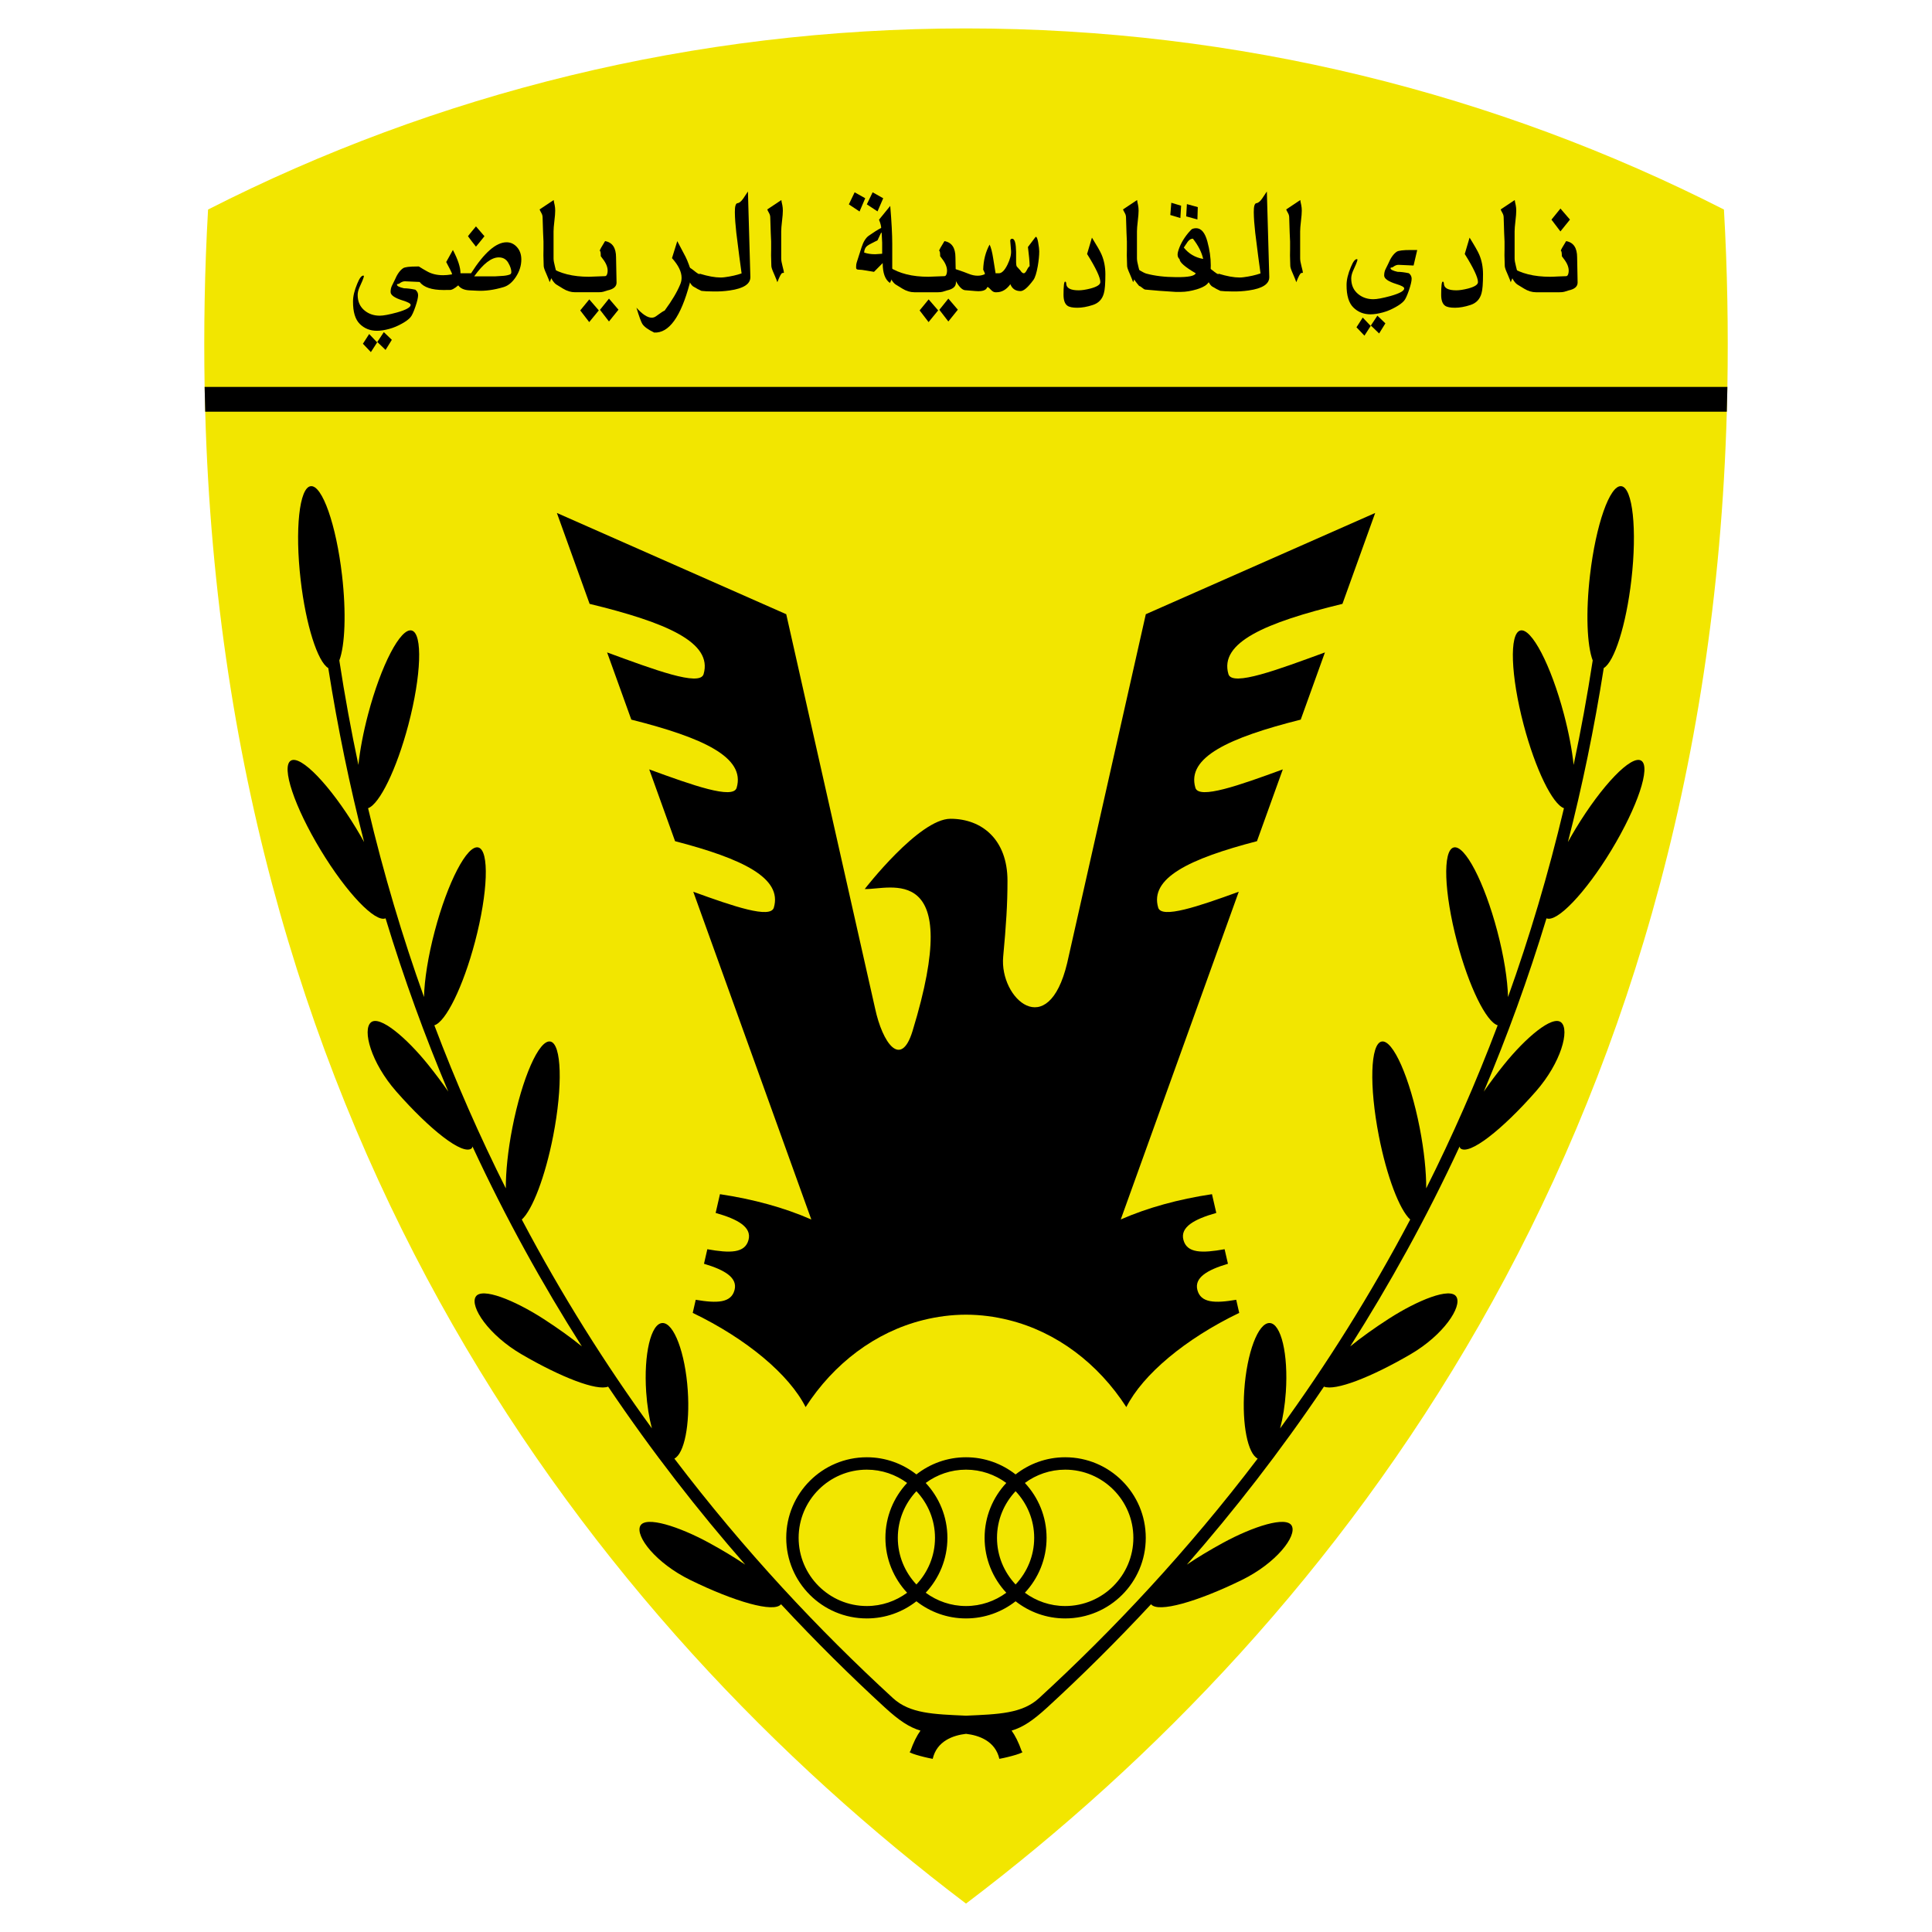 <?xml version="1.0" encoding="utf-8"?>
<!-- Generator: Adobe Illustrator 13.0.0, SVG Export Plug-In . SVG Version: 6.00 Build 14576)  -->
<!DOCTYPE svg PUBLIC "-//W3C//DTD SVG 1.0//EN" "http://www.w3.org/TR/2001/REC-SVG-20010904/DTD/svg10.dtd">
<svg version="1.0" id="Layer_1" xmlns="http://www.w3.org/2000/svg" xmlns:xlink="http://www.w3.org/1999/xlink" x="0px" y="0px"
	 width="192.756px" height="192.756px" viewBox="0 0 192.756 192.756" enable-background="new 0 0 192.756 192.756"
	 xml:space="preserve">
<g>
	<polygon fill-rule="evenodd" clip-rule="evenodd" fill="#FFFFFF" points="0,0 192.756,0 192.756,192.756 0,192.756 0,0 	"/>
	<path fill-rule="evenodd" clip-rule="evenodd" fill="#F2E600" d="M171.998,20.904c-22.705-11.552-48.4-18.069-75.62-18.069
		c-27.219,0-52.915,6.517-75.619,18.069c-0.348,6.062-0.44,11.948-0.343,17.699l0.058,2.474
		c2.019,72.744,38.483,120.511,75.905,148.845c37.422-28.334,73.886-76.102,75.905-148.845l0.058-2.474
		C172.438,32.852,172.346,26.966,171.998,20.904L171.998,20.904z"/>
	<path fill-rule="evenodd" clip-rule="evenodd" d="M20.416,38.603c0.014,0.829,0.035,1.652,0.058,2.474h151.81
		c0.022-0.822,0.044-1.645,0.058-2.474H20.416L20.416,38.603z"/>
	<path fill-rule="evenodd" clip-rule="evenodd" d="M133.936,60.247l3.266-9.069L114.318,61.28l-7.845,34.799
		c-1.901,7.952-6.771,3.546-6.385-0.629c0.295-3.179,0.429-5.209,0.429-7.576c0-4.106-2.546-6.185-5.686-6.185
		c-3.14,0-8.556,7.009-8.556,7.009c2.448,0.103,10.008-2.946,4.768,14.172c-1.16,3.789-2.997,1.182-3.734-2.254L78.443,61.28
		L55.56,51.178l3.265,9.069c7.699,1.87,12.3,3.855,11.372,7.012c-0.374,1.271-4.975-0.463-9.626-2.167l2.415,6.705
		c7.181,1.809,11.404,3.763,10.51,6.8c-0.349,1.188-4.396-0.251-8.723-1.835l2.579,7.163c6.776,1.762,10.72,3.687,9.854,6.63
		c-0.331,1.126-3.977-0.106-8.038-1.585l6.956,19.314l4.821,13.387c-2.702-1.184-5.762-2.021-9.115-2.527l-0.43,1.871
		c2.223,0.627,3.604,1.416,3.284,2.676c-0.347,1.361-1.871,1.346-4.114,0.945l-0.333,1.451c2.085,0.617,3.36,1.393,3.051,2.607
		c-0.334,1.314-1.763,1.346-3.875,0.986l-0.299,1.307c5.38,2.592,9.618,6.148,11.262,9.398c2.801-4.336,6.944-7.496,11.748-8.686
		c1.371-0.34,2.792-0.531,4.251-0.533c1.461,0.002,2.881,0.193,4.252,0.533c4.804,1.189,8.947,4.35,11.747,8.686
		c1.645-3.25,5.883-6.807,11.263-9.398l-0.3-1.307c-2.112,0.359-3.541,0.328-3.876-0.986c-0.309-1.215,0.967-1.99,3.052-2.607
		l-0.333-1.451c-2.243,0.4-3.767,0.416-4.113-0.945c-0.32-1.26,1.061-2.049,3.283-2.676l-0.43-1.871
		c-3.348,0.504-6.402,1.342-9.102,2.523l11.774-32.697c-4.061,1.479-7.707,2.711-8.038,1.585c-0.865-2.943,3.078-4.868,9.854-6.63
		l2.579-7.163c-4.327,1.584-8.373,3.024-8.723,1.835c-0.894-3.038,3.329-4.991,10.51-6.8l2.415-6.705
		c-4.652,1.703-9.252,3.438-9.627,2.167C121.636,64.103,126.236,62.117,133.936,60.247L133.936,60.247z"/>
	<path fill-rule="evenodd" clip-rule="evenodd" d="M163.743,75.89c-0.981-0.594-3.907,2.44-6.535,6.778
		c-0.275,0.454-0.532,0.903-0.778,1.346c1.426-5.551,2.627-11.339,3.577-17.363c1.058-0.624,2.231-4.274,2.754-8.783
		c0.584-5.038,0.134-9.23-1.007-9.362c-1.139-0.132-2.536,3.845-3.12,8.883c-0.434,3.742-0.296,7.012,0.271,8.504
		c-0.546,3.558-1.186,7.029-1.903,10.424c-0.157-1.476-0.482-3.219-0.969-5.061c-1.295-4.904-3.243-8.642-4.353-8.35
		c-1.109,0.293-0.959,4.506,0.336,9.41c1.174,4.446,2.883,7.923,4.019,8.317c-1.562,6.592-3.44,12.868-5.579,18.841
		c-0.045-1.717-0.405-4.051-1.071-6.573c-1.295-4.904-3.243-8.642-4.353-8.349c-1.109,0.292-0.959,4.506,0.336,9.41
		c1.186,4.493,2.919,7.997,4.055,8.331c-2.155,5.705-4.548,11.125-7.13,16.271c0.006-1.648-0.206-3.758-0.649-6.035
		c-0.971-4.977-2.67-8.836-3.796-8.615c-1.126,0.219-1.252,4.434-0.282,9.41c0.794,4.072,2.075,7.393,3.132,8.348
		c-3.981,7.545-8.361,14.48-12.979,20.836c0.275-1.047,0.479-2.289,0.569-3.629c0.254-3.758-0.47-6.838-1.615-6.881
		c-1.146-0.043-2.28,2.969-2.534,6.727c-0.231,3.441,0.357,6.309,1.339,6.799c-6.993,9.203-14.447,17.141-21.816,23.902
		c-1.685,1.545-4.058,1.604-7.283,1.748c-3.225-0.145-5.598-0.203-7.283-1.748c-7.37-6.762-14.823-14.699-21.816-23.902
		c0.981-0.49,1.571-3.357,1.338-6.799c-0.253-3.758-1.387-6.77-2.533-6.727c-1.146,0.043-1.869,3.123-1.616,6.881
		c0.09,1.34,0.294,2.582,0.569,3.629c-4.617-6.355-8.997-13.291-12.978-20.836c1.056-0.955,2.337-4.275,3.131-8.348
		c0.97-4.977,0.844-9.191-0.282-9.41c-1.126-0.221-2.825,3.639-3.795,8.615c-0.444,2.277-0.656,4.387-0.65,6.035
		c-2.582-5.146-4.975-10.566-7.13-16.271c1.136-0.334,2.87-3.838,4.056-8.331c1.294-4.904,1.445-9.117,0.335-9.41
		c-1.109-0.293-3.058,3.445-4.353,8.349c-0.666,2.522-1.026,4.856-1.071,6.573c-2.139-5.973-4.017-12.249-5.579-18.841
		c1.136-0.395,2.845-3.872,4.019-8.317c1.294-4.904,1.445-9.117,0.336-9.41c-1.109-0.292-3.058,3.445-4.353,8.35
		c-0.486,1.841-0.811,3.585-0.968,5.061c-0.719-3.395-1.358-6.866-1.903-10.424c0.565-1.492,0.704-4.763,0.27-8.504
		c-0.584-5.038-1.981-9.016-3.121-8.883c-1.14,0.132-1.59,4.324-1.006,9.362c0.522,4.509,1.696,8.159,2.754,8.783
		c0.95,6.024,2.151,11.812,3.577,17.363c-0.246-0.443-0.502-0.892-0.778-1.346c-2.628-4.338-5.554-7.373-6.535-6.778
		c-0.981,0.595,0.354,4.593,2.982,8.931c2.576,4.253,5.435,7.245,6.471,6.8c1.843,6.057,3.944,11.816,6.256,17.285
		c-0.596-0.859-1.27-1.764-2.013-2.688c-2.146-2.668-4.826-4.955-5.702-4.215c-0.876,0.742,0,4.02,2.531,6.898
		c3.349,3.811,6.642,6.41,7.518,5.67c0.047-0.041,0.054-0.121,0.084-0.18c3.329,7.174,7.013,13.805,10.911,19.941
		c-1.083-0.879-2.396-1.822-3.851-2.76c-2.879-1.854-6.145-3.176-6.742-2.195c-0.597,0.979,1.271,3.814,4.581,5.744
		c3.934,2.295,7.508,3.674,8.631,3.223c4.393,6.518,9.01,12.43,13.679,17.76c-1.049-0.705-2.265-1.443-3.588-2.164
		c-3.006-1.641-6.359-2.725-6.883-1.705c-0.524,1.021,1.542,3.713,4.984,5.4c4.433,2.172,8.369,3.303,9.059,2.42
		c3.47,3.732,6.94,7.164,10.339,10.283c1.459,1.338,2.444,1.986,3.574,2.326c-0.359,0.5-0.697,1.16-1.022,2.086
		c-0.422,0.078,1.241,0.551,2.242,0.73c0.408-1.773,2.023-2.346,3.325-2.496c1.302,0.15,2.917,0.723,3.325,2.496
		c1.001-0.18,2.665-0.652,2.242-0.73c-0.325-0.926-0.663-1.586-1.021-2.086c1.129-0.34,2.114-0.988,3.573-2.326
		c3.398-3.119,6.869-6.551,10.339-10.283c0.69,0.883,4.626-0.248,9.059-2.42c3.442-1.688,5.509-4.379,4.984-5.4
		c-0.523-1.02-3.877,0.064-6.883,1.705c-1.323,0.721-2.54,1.459-3.588,2.164c4.667-5.33,9.285-11.242,13.679-17.76
		c1.122,0.451,4.697-0.928,8.631-3.223c3.311-1.93,5.178-4.766,4.581-5.744c-0.597-0.98-3.862,0.342-6.742,2.195
		c-1.455,0.938-2.768,1.881-3.851,2.76c3.897-6.137,7.583-12.768,10.911-19.941c0.03,0.059,0.037,0.139,0.085,0.18
		c0.875,0.74,4.169-1.859,7.518-5.67c2.531-2.879,3.407-6.156,2.531-6.898c-0.876-0.74-3.557,1.547-5.703,4.215
		c-0.743,0.924-1.416,1.828-2.013,2.688c2.312-5.469,4.414-11.229,6.256-17.285c1.036,0.445,3.895-2.546,6.472-6.8
		C163.39,80.483,164.725,76.485,163.743,75.89L163.743,75.89z"/>
	<path fill-rule="evenodd" clip-rule="evenodd" d="M106.273,145.391c-1.868,0-3.583,0.643-4.947,1.713
		c-1.365-1.07-3.08-1.713-4.948-1.713s-3.583,0.643-4.948,1.713c-1.365-1.07-3.079-1.713-4.947-1.713c-4.44,0-8.04,3.6-8.04,8.041
		s3.6,8.039,8.04,8.039c1.868,0,3.583-0.643,4.947-1.711c1.365,1.068,3.08,1.711,4.948,1.711s3.583-0.643,4.948-1.711
		c1.364,1.068,3.079,1.711,4.947,1.711c4.44,0,8.04-3.598,8.04-8.039S110.714,145.391,106.273,145.391L106.273,145.391z
		 M86.483,160.234c-3.751,0-6.803-3.051-6.803-6.803s3.052-6.803,6.803-6.803c1.504,0,2.892,0.496,4.02,1.326
		c-1.339,1.438-2.165,3.357-2.165,5.477c0,2.117,0.826,4.039,2.165,5.477C89.375,159.738,87.987,160.234,86.483,160.234
		L86.483,160.234z M91.43,148.777c1.147,1.217,1.855,2.854,1.855,4.654s-0.708,3.436-1.855,4.654
		c-1.146-1.219-1.855-2.854-1.855-4.654S90.284,149.994,91.43,148.777L91.43,148.777z M96.378,160.234
		c-1.504,0-2.892-0.496-4.02-1.326c1.339-1.438,2.165-3.359,2.165-5.477c0-2.119-0.826-4.039-2.165-5.477
		c1.128-0.83,2.515-1.326,4.02-1.326c1.505,0,2.893,0.496,4.021,1.326c-1.34,1.438-2.165,3.357-2.165,5.477
		c0,2.117,0.825,4.039,2.165,5.477C99.271,159.738,97.883,160.234,96.378,160.234L96.378,160.234z M101.326,148.777
		c1.146,1.217,1.855,2.854,1.855,4.654s-0.709,3.436-1.855,4.654c-1.147-1.219-1.855-2.854-1.855-4.654
		S100.179,149.994,101.326,148.777L101.326,148.777z M106.273,160.234c-1.505,0-2.893-0.496-4.02-1.326
		c1.339-1.438,2.164-3.359,2.164-5.477c0-2.119-0.825-4.039-2.164-5.477c1.128-0.83,2.515-1.326,4.02-1.326
		c3.751,0,6.803,3.051,6.803,6.803S110.024,160.234,106.273,160.234L106.273,160.234z"/>
	<polygon fill-rule="evenodd" clip-rule="evenodd" points="37.62,34.153 36.832,33.325 36.208,34.295 37.003,35.13 37.651,34.125 
		38.468,34.912 39.093,33.904 38.295,33.136 37.62,34.153 	"/>
	<path fill-rule="evenodd" clip-rule="evenodd" d="M47.916,24.089c0.186-0.229,0.325-0.401,0.418-0.521
		c-0.212-0.238-0.496-0.564-0.847-0.981c-0.531,0.635-0.797,0.962-0.797,0.981c0.212,0.297,0.478,0.645,0.797,1.041
		C47.587,24.491,47.73,24.318,47.916,24.089L47.916,24.089z"/>
	<path fill-rule="evenodd" clip-rule="evenodd" d="M51.58,24.657c-0.288-0.323-0.634-0.485-1.038-0.485
		c-1.046,0-2.228,1.031-3.545,3.093h-1.053c0-0.587-0.253-1.362-0.759-2.326l-0.667,1.201c0.332,0.629,0.518,0.996,0.558,1.102
		c0.013,0.04,0.02,0.077,0.02,0.109s-0.013,0.042-0.04,0.029c-0.299,0.052-0.582,0.077-0.847,0.077
		c-0.618,0-1.152-0.129-1.604-0.388c-0.152-0.084-0.282-0.159-0.399-0.227c-0.184-0.107-0.315-0.189-0.414-0.255h-0.19
		c-0.004,0-0.007,0-0.01,0c-0.738,0-1.194,0.057-1.367,0.169c-0.322,0.212-0.606,0.615-0.854,1.207
		c-0.094,0.186-0.185,0.369-0.271,0.549s-0.13,0.386-0.13,0.619c0,0.312,0.404,0.595,1.212,0.848
		c0.525,0.16,0.789,0.306,0.789,0.439c0,0.247-0.458,0.499-1.372,0.758c-0.781,0.213-1.351,0.319-1.708,0.319
		c-0.577,0-1.07-0.163-1.481-0.487c-0.483-0.378-0.725-0.905-0.725-1.582c0-0.219,0.055-0.46,0.166-0.726
		c0.104-0.226,0.204-0.451,0.301-0.677c0.104-0.258,0.156-0.415,0.156-0.467c0-0.04-0.02-0.06-0.06-0.06
		c-0.186,0-0.385,0.263-0.598,0.789c-0.286,0.678-0.429,1.273-0.429,1.785c-0.007,1.051,0.22,1.803,0.681,2.254
		c0.46,0.452,1.029,0.678,1.706,0.678c0.358,0,0.769-0.062,1.233-0.189c0.418-0.113,0.839-0.289,1.263-0.528
		c0.398-0.22,0.683-0.433,0.855-0.639c0.139-0.16,0.299-0.505,0.482-1.037c0.182-0.533,0.273-0.918,0.273-1.158
		c0-0.219-0.092-0.402-0.277-0.548c-0.436-0.093-0.812-0.14-1.128-0.14c-0.469-0.106-0.704-0.226-0.704-0.359
		c0-0.04,0.023-0.062,0.07-0.07c0.08,0,0.143-0.02,0.189-0.06c0.192-0.146,0.375-0.216,0.548-0.209l1.454,0.066
		c0.408,0.531,1.201,0.803,2.394,0.803c0.186,0,0.375-0.002,0.568-0.008c0.206,0.034,0.505-0.12,0.897-0.46v0.01
		c0.212,0.292,0.567,0.455,1.066,0.489l0.807,0.039c0.797,0.046,1.677-0.073,2.641-0.359c0.471-0.139,0.885-0.483,1.241-1.033
		c0.355-0.549,0.533-1.123,0.533-1.723C52.012,25.39,51.868,24.979,51.58,24.657L51.58,24.657z M50.856,27.393
		c-0.219,0.081-0.501,0.127-0.847,0.141l-0.648,0.04c-0.22,0-0.419,0-0.598,0h-1.455c0.904-1.262,1.721-1.894,2.452-1.894
		c0.425,0,0.74,0.178,0.946,0.532c0.206,0.354,0.31,0.665,0.31,0.932C51.016,27.27,50.962,27.354,50.856,27.393L50.856,27.393z"/>
	<path fill-rule="evenodd" clip-rule="evenodd" d="M55.242,19.959c0.013,0.126,0.046,0.299,0.1,0.518
		c0.033,0.166,0.05,0.348,0.05,0.547c0,0.233-0.027,0.577-0.082,1.031c-0.055,0.455-0.082,0.798-0.082,1.031v2.688
		c0,0.199,0.045,0.466,0.136,0.801c0.09,0.336,0.136,0.55,0.136,0.643l-0.159,0.02c-0.106,0.021-0.272,0.326-0.498,0.917
		c-0.027-0.1-0.14-0.381-0.339-0.846c-0.173-0.378-0.259-0.637-0.259-0.777c0-0.12-0.005-0.295-0.015-0.528
		c-0.01-0.232-0.015-0.409-0.015-0.528c0-0.172,0.003-0.365,0.008-0.578v-0.806c0-0.1-0.007-0.246-0.02-0.438
		c-0.013-0.192-0.02-0.338-0.02-0.438c0-0.166-0.008-0.416-0.024-0.751c-0.016-0.335-0.024-0.586-0.024-0.752
		s-0.039-0.315-0.116-0.448c-0.097-0.173-0.158-0.295-0.184-0.369L55.242,19.959L55.242,19.959z"/>
	<path fill-rule="evenodd" clip-rule="evenodd" d="M58.755,27.612c0.179,0,0.448-0.009,0.807-0.03c0.359-0.02,0.628-0.03,0.807-0.03
		c0.12,0,0.199-0.114,0.239-0.344c0.066-0.384-0.057-0.798-0.369-1.243l-0.299-0.404c0-0.356-0.033-0.536-0.1-0.536v-0.02
		c0-0.067,0.176-0.384,0.528-0.95c0.731,0.127,1.096,0.67,1.096,1.627c0,0.282,0.008,0.7,0.025,1.256
		c0.016,0.556,0.025,0.974,0.025,1.256c0,0.395-0.303,0.656-0.907,0.783c-0.06,0.013-0.199,0.057-0.418,0.13
		c-0.113,0.034-0.276,0.05-0.488,0.05H57.37c-0.406,0-0.804-0.12-1.196-0.361l-0.588-0.361c-0.285-0.147-0.555-0.527-0.807-1.142
		c-0.113-0.274-0.17-0.471-0.17-0.591c0-0.087,0.03-0.13,0.09-0.13c0.04,0,0.097,0.024,0.169,0.071
		C55.865,27.29,57.16,27.612,58.755,27.612L58.755,27.612z M59.86,30.91l0.899-1.117l0.945,1.105l-0.946,1.176L59.86,30.91
		L59.86,30.91z M57.89,30.97l0.902-1.1l0.95,1.098l-0.957,1.167L57.89,30.97L57.89,30.97z"/>
	<path fill-rule="evenodd" clip-rule="evenodd" d="M65.271,33.179c-0.605-0.288-1-0.576-1.186-0.864
		c-0.12-0.187-0.316-0.726-0.588-1.616c0.598,0.664,1.105,0.997,1.525,0.997c0.16,0,0.306-0.05,0.438-0.15
		c0.471-0.348,0.754-0.532,0.847-0.552c0.744-1.01,1.269-1.897,1.575-2.66c0.08-0.201,0.12-0.408,0.12-0.622
		c0-0.596-0.319-1.248-0.957-1.958l0.528-1.697c0.279,0.529,0.558,1.058,0.837,1.587c0.213,0.436,0.422,1.001,0.628,1.698
		c-0.047,0.215-0.123,0.533-0.229,0.955C67.919,31.625,66.739,33.252,65.271,33.179L65.271,33.179z"/>
	<path fill-rule="evenodd" clip-rule="evenodd" d="M69.984,29.021c-0.22-0.093-0.499-0.244-0.838-0.45
		c-0.239-0.193-0.435-0.539-0.588-1.04c-0.1-0.299-0.149-0.532-0.149-0.699c0-0.106,0.023-0.187,0.07-0.24
		c0.013-0.013,0.027-0.02,0.04-0.02c0.106,0,0.332,0.133,0.677,0.398c0.306,0.252,0.499,0.378,0.578,0.378
		c0.027,0,0.04-0.013,0.04-0.04c0.824,0.252,1.518,0.379,2.082,0.379c0.146,0,0.286-0.01,0.419-0.03
		c0.618-0.08,1.176-0.206,1.674-0.379c-0.129-0.902-0.306-2.259-0.529-4.071c-0.088-0.77-0.136-1.446-0.143-2.03
		c-0.007-0.583,0.081-0.886,0.263-0.906c0.182-0.02,0.374-0.176,0.577-0.468c0.154-0.232,0.31-0.465,0.464-0.697l0.243,8.519
		c0.02,0.704-0.666,1.155-2.055,1.354c-0.552,0.08-1.098,0.113-1.636,0.1C70.626,29.075,70.23,29.055,69.984,29.021L69.984,29.021z"
		/>
	<path fill-rule="evenodd" clip-rule="evenodd" d="M77.956,19.959c0.013,0.126,0.046,0.299,0.1,0.518
		c0.032,0.166,0.049,0.348,0.049,0.547c0,0.233-0.027,0.577-0.082,1.031c-0.054,0.455-0.082,0.798-0.082,1.031v2.688
		c0,0.199,0.045,0.466,0.136,0.801c0.091,0.336,0.137,0.55,0.137,0.643l-0.16,0.02c-0.106,0.021-0.272,0.326-0.498,0.917
		c-0.027-0.1-0.14-0.381-0.339-0.846c-0.173-0.378-0.259-0.637-0.259-0.777c0-0.12-0.005-0.295-0.015-0.528
		c-0.01-0.232-0.015-0.409-0.015-0.528c0-0.172,0.002-0.365,0.008-0.578v-0.806c0-0.1-0.007-0.246-0.02-0.438
		c-0.013-0.192-0.019-0.338-0.019-0.438c0-0.166-0.009-0.416-0.024-0.751c-0.016-0.335-0.024-0.586-0.024-0.752
		s-0.039-0.315-0.116-0.448c-0.097-0.173-0.158-0.295-0.184-0.369L77.956,19.959L77.956,19.959z"/>
	<path fill-rule="evenodd" clip-rule="evenodd" d="M88.014,25.307v-1.086c0-0.053-0.017-0.385-0.05-0.997h-0.059l-0.356,0.757
		l-0.306,0.149c-0.396,0.193-0.65,0.339-0.762,0.438c-0.158,0.14-0.247,0.349-0.267,0.628c0.317,0.113,0.682,0.169,1.098,0.169
		c0.079,0,0.181-0.006,0.307-0.02l0.396-0.03V25.307L88.014,25.307z M87.699,21.919l1.12-1.375c0.133,1.585,0.2,2.848,0.2,3.789
		c0,0.259,0,0.72,0,1.383v1.392c0,0.199,0.035,0.298,0.105,0.298c0.02,0.013-0.029,0.153-0.149,0.418l-0.18,0.408
		c-0.485-0.323-0.728-0.985-0.728-1.987l-0.867,0.877c-0.08-0.013-0.336-0.056-0.768-0.129c-0.326-0.059-0.585-0.09-0.778-0.09
		c-0.159,0-0.239-0.063-0.239-0.189v-0.1c0-0.173,0.02-0.315,0.06-0.428l0.488-1.525c0.179-0.551,0.418-0.933,0.718-1.146
		c0.458-0.326,0.87-0.584,1.235-0.777C87.912,22.537,87.839,22.264,87.699,21.919L87.699,21.919z M87.062,19.186l1.056,0.595
		l-0.568,1.311l-1.066-0.705L87.062,19.186L87.062,19.186z M85.268,19.186l1.056,0.592l-0.567,1.324l-1.067-0.712L85.268,19.186
		L85.268,19.186z"/>
	<path fill-rule="evenodd" clip-rule="evenodd" d="M92.614,27.612c0.179,0,0.449-0.009,0.808-0.03c0.358-0.02,0.627-0.03,0.807-0.03
		c0.12,0,0.199-0.114,0.239-0.344c0.066-0.384-0.057-0.798-0.369-1.243L93.8,25.562c0-0.356-0.033-0.536-0.1-0.536v-0.02
		c0-0.067,0.176-0.384,0.528-0.95c0.731,0.127,1.097,0.67,1.097,1.627c0,0.282,0.007,0.7,0.024,1.256
		c0.017,0.556,0.025,0.974,0.025,1.256c0,0.395-0.303,0.656-0.907,0.783c-0.06,0.013-0.199,0.057-0.419,0.13
		c-0.113,0.034-0.275,0.05-0.488,0.05h-2.332c-0.406,0-0.804-0.12-1.196-0.361l-0.588-0.361c-0.285-0.147-0.554-0.527-0.807-1.142
		c-0.113-0.274-0.17-0.471-0.17-0.591c0-0.087,0.03-0.13,0.09-0.13c0.04,0,0.097,0.024,0.169,0.071
		C89.724,27.29,91.019,27.612,92.614,27.612L92.614,27.612z M93.719,30.91l0.899-1.117l0.946,1.105l-0.946,1.176L93.719,30.91
		L93.719,30.91z M91.75,30.97l0.901-1.1l0.95,1.098l-0.957,1.167L91.75,30.97L91.75,30.97z"/>
	<path fill-rule="evenodd" clip-rule="evenodd" d="M99.541,27.265c0,0,0.037,0,0.111,0c0.296,0,0.585-0.289,0.868-0.867
		c0.262-0.539,0.379-0.998,0.353-1.376l-0.079-0.958c-0.014-0.133,0.032-0.212,0.136-0.239c0.226-0.046,0.365,0.211,0.417,0.773
		c0.02,0.264,0.029,0.443,0.029,0.535c0,0.073,0,0.337,0,0.793c-0.007,0.37,0.017,0.592,0.07,0.665
		c0.113,0.132,0.229,0.261,0.351,0.386c0.119,0.192,0.236,0.288,0.35,0.288c0.087,0,0.184-0.099,0.29-0.298
		c0.113-0.231,0.21-0.367,0.29-0.407c-0.006-0.457-0.062-1.095-0.169-1.916l0.737-0.973c0.02-0.027,0.04-0.04,0.061-0.04
		c0.079,0,0.152,0.18,0.219,0.537c0.072,0.412,0.109,0.713,0.109,0.905c0,0.424-0.05,0.922-0.148,1.492
		c-0.12,0.677-0.264,1.131-0.43,1.363c-0.545,0.743-0.974,1.114-1.285,1.114c-0.499,0-0.838-0.228-1.017-0.686
		c-0.385,0.535-0.844,0.802-1.375,0.802c-0.04,0-0.08,0-0.12,0c-0.153,0-0.309-0.089-0.468-0.267
		c-0.206-0.224-0.322-0.299-0.349-0.226c-0.113,0.304-0.495,0.43-1.146,0.376c-0.604-0.046-0.966-0.077-1.086-0.09
		c-0.319-0.046-0.665-0.439-1.036-1.18c-0.146-0.36-0.286-0.72-0.419-1.08c0.625,0.179,1.229,0.385,1.813,0.618
		c0.325,0.133,0.631,0.199,0.917,0.199c0.245,0,0.475-0.046,0.688-0.139c0.053,0,0.05-0.07-0.01-0.209l-0.12-0.258
		c0.027-0.936,0.239-1.769,0.639-2.499c0.139,0.28,0.259,0.74,0.358,1.38c0.133,0.867,0.213,1.361,0.239,1.48
		C99.471,27.265,99.541,27.265,99.541,27.265L99.541,27.265z"/>
	<path fill-rule="evenodd" clip-rule="evenodd" d="M108.943,23.708c0.504,0.809,0.823,1.37,0.957,1.682
		c0.255,0.591,0.383,1.248,0.383,1.971c0,0.929-0.05,1.562-0.15,1.901c-0.16,0.59-0.525,0.978-1.096,1.164
		c-0.571,0.186-1.087,0.278-1.547,0.278c-0.481,0-0.814-0.069-1.001-0.208c-0.254-0.185-0.381-0.548-0.381-1.09
		c0-0.872,0.053-1.309,0.156-1.309c0.069,0,0.107,0.064,0.114,0.194c0.007,0.449,0.421,0.674,1.241,0.674
		c0.319,0,0.713-0.06,1.181-0.18c0.653-0.174,0.98-0.387,0.98-0.641c0-0.46-0.44-1.395-1.321-2.804L108.943,23.708L108.943,23.708z"
		/>
	<path fill-rule="evenodd" clip-rule="evenodd" d="M112.043,20.895c0.025,0.073,0.088,0.196,0.184,0.369
		c0.078,0.133,0.116,0.282,0.116,0.448s0.008,0.417,0.024,0.752c0.016,0.335,0.024,0.586,0.024,0.751c0,0.1,0.006,0.246,0.019,0.438
		c0.013,0.193,0.02,0.339,0.02,0.438v0.806c-0.005,0.212-0.008,0.405-0.008,0.578c0,0.119,0.005,0.296,0.015,0.528
		c0.01,0.232,0.015,0.408,0.015,0.528c0,0.14,0.087,0.398,0.26,0.777c0.199,0.465,0.312,0.747,0.339,0.846
		c0.226-0.591,0.392-0.896,0.498-0.917l0.159-0.02c0-0.093-0.046-0.307-0.137-0.643c-0.09-0.335-0.136-0.602-0.136-0.801v-2.688
		c0-0.232,0.027-0.576,0.082-1.031c0.054-0.455,0.081-0.798,0.081-1.031c0-0.199-0.017-0.381-0.05-0.547
		c-0.053-0.219-0.086-0.392-0.099-0.518L112.043,20.895L112.043,20.895z"/>
	<path fill-rule="evenodd" clip-rule="evenodd" d="M120.041,25.835c-0.797-0.14-1.441-0.518-1.933-1.136
		c0.126-0.193,0.256-0.386,0.389-0.579c0.159-0.206,0.332-0.309,0.519-0.309C119.553,24.497,119.896,25.171,120.041,25.835
		L120.041,25.835z M118.346,21.587l1.12,0.308l0.038-1.232l-1.087-0.299L118.346,21.587L118.346,21.587z M119.295,27.262
		c-0.087,0.273-0.738,0.402-1.953,0.389c-1.144-0.006-2.14-0.126-2.99-0.359c-0.126-0.033-0.393-0.169-0.798-0.409
		c-0.385-0.226-0.631-0.342-0.737-0.349c-0.026,0.419,0.044,0.796,0.209,1.129c0.106,0.213,0.316,0.502,0.629,0.869
		c0.079,0.013,0.183,0.075,0.309,0.185s0.229,0.168,0.309,0.175c0.864,0.087,1.863,0.164,3,0.23c0.199,0,0.389,0,0.568,0
		c0.465,0,0.989-0.086,1.574-0.259c0.797-0.245,1.223-0.573,1.275-0.984c0.072-0.597,0.109-1.067,0.109-1.412
		c0-0.755-0.113-1.547-0.339-2.376c-0.239-0.882-0.614-1.323-1.126-1.323c-0.119,0-0.238,0.02-0.358,0.06
		c-0.066,0.021-0.21,0.16-0.429,0.419c-0.512,0.625-0.851,1.25-1.017,1.874c-0.026,0.1-0.04,0.193-0.04,0.28
		c0,0.192,0.066,0.345,0.199,0.458C117.689,26.169,118.224,26.638,119.295,27.262L119.295,27.262z M116.762,21.451l1.005,0.303
		l0.073-1.23l-0.978-0.294L116.762,21.451L116.762,21.451z"/>
	<path fill-rule="evenodd" clip-rule="evenodd" d="M121.757,29.021c-0.22-0.093-0.498-0.244-0.838-0.45
		c-0.239-0.193-0.435-0.539-0.588-1.04c-0.1-0.299-0.15-0.532-0.15-0.699c0-0.106,0.023-0.187,0.07-0.24
		c0.013-0.013,0.026-0.02,0.04-0.02c0.106,0,0.332,0.133,0.678,0.398c0.306,0.252,0.498,0.378,0.578,0.378
		c0.026,0,0.039-0.013,0.039-0.04c0.824,0.252,1.519,0.379,2.083,0.379c0.146,0,0.286-0.01,0.418-0.03
		c0.618-0.08,1.177-0.206,1.675-0.379c-0.129-0.902-0.306-2.259-0.529-4.071c-0.088-0.77-0.136-1.446-0.143-2.03
		c-0.007-0.583,0.081-0.886,0.263-0.906c0.182-0.02,0.374-0.176,0.576-0.468c0.154-0.232,0.31-0.465,0.465-0.697l0.242,8.519
		c0.02,0.704-0.665,1.155-2.055,1.354c-0.552,0.08-1.098,0.113-1.637,0.1C122.398,29.075,122.003,29.055,121.757,29.021
		L121.757,29.021z"/>
	<path fill-rule="evenodd" clip-rule="evenodd" d="M129.729,19.959c0.014,0.126,0.047,0.299,0.1,0.518
		c0.033,0.166,0.05,0.348,0.05,0.547c0,0.233-0.027,0.577-0.082,1.031c-0.054,0.455-0.081,0.798-0.081,1.031v2.688
		c0,0.199,0.045,0.466,0.136,0.801c0.091,0.336,0.137,0.55,0.137,0.643l-0.159,0.02c-0.107,0.021-0.273,0.326-0.499,0.917
		c-0.026-0.1-0.14-0.381-0.339-0.846c-0.173-0.378-0.259-0.637-0.259-0.777c0-0.12-0.006-0.295-0.016-0.528
		c-0.009-0.232-0.014-0.409-0.014-0.528c0-0.172,0.002-0.365,0.008-0.578v-0.806c0-0.1-0.007-0.246-0.02-0.438
		c-0.014-0.192-0.02-0.338-0.02-0.438c0-0.166-0.008-0.416-0.024-0.751c-0.017-0.335-0.023-0.586-0.023-0.752
		s-0.039-0.315-0.116-0.448c-0.097-0.173-0.158-0.295-0.184-0.369L129.729,19.959L129.729,19.959z"/>
	<path fill-rule="evenodd" clip-rule="evenodd" d="M137.423,31.494l0.797,0.768l-0.625,1.008l-0.817-0.788l-0.647,1.006
		l-0.795-0.835l0.624-0.97l0.788,0.828L137.423,31.494L137.423,31.494z M141.033,26.491l-1.494-0.068
		c-0.174-0.006-0.356,0.063-0.549,0.209c-0.047,0.04-0.109,0.06-0.189,0.06c-0.047,0.007-0.069,0.03-0.069,0.07
		c0,0.133,0.234,0.252,0.702,0.359c0.316,0,0.693,0.047,1.129,0.14c0.186,0.146,0.277,0.329,0.277,0.548
		c0,0.24-0.091,0.625-0.273,1.158s-0.343,0.877-0.481,1.037c-0.173,0.207-0.458,0.419-0.855,0.639
		c-0.425,0.239-0.846,0.416-1.264,0.528c-0.464,0.126-0.875,0.189-1.232,0.189c-0.677,0-1.246-0.226-1.706-0.678
		c-0.461-0.452-0.688-1.204-0.682-2.255c0-0.512,0.143-1.107,0.43-1.785c0.212-0.525,0.411-0.788,0.598-0.788
		c0.04,0,0.06,0.02,0.06,0.06c0,0.053-0.052,0.209-0.156,0.467c-0.097,0.226-0.197,0.451-0.301,0.676
		c-0.11,0.266-0.166,0.507-0.166,0.726c0,0.677,0.242,1.204,0.726,1.582c0.411,0.325,0.904,0.487,1.481,0.487
		c0.357,0,0.927-0.106,1.708-0.319c0.915-0.259,1.372-0.512,1.372-0.758c0-0.133-0.263-0.28-0.788-0.439
		c-0.809-0.252-1.213-0.535-1.213-0.848c0-0.233,0.043-0.439,0.131-0.619c0.087-0.18,0.177-0.363,0.271-0.549
		c0.247-0.592,0.532-0.995,0.854-1.207c0.174-0.113,0.633-0.17,1.377-0.17h0.664L141.033,26.491L141.033,26.491z"/>
	<path fill-rule="evenodd" clip-rule="evenodd" d="M146.621,23.708c0.504,0.809,0.822,1.37,0.957,1.682
		c0.255,0.591,0.383,1.248,0.383,1.971c0,0.929-0.05,1.562-0.15,1.901c-0.16,0.59-0.525,0.978-1.097,1.164
		c-0.57,0.186-1.086,0.278-1.547,0.278c-0.48,0-0.813-0.069-1-0.208c-0.254-0.185-0.381-0.548-0.381-1.09
		c0-0.872,0.052-1.309,0.156-1.309c0.069,0,0.107,0.064,0.114,0.194c0.007,0.449,0.421,0.674,1.241,0.674
		c0.319,0,0.713-0.06,1.181-0.18c0.653-0.174,0.979-0.387,0.979-0.641c0-0.46-0.439-1.395-1.319-2.804L146.621,23.708
		L146.621,23.708z"/>
	<path fill-rule="evenodd" clip-rule="evenodd" d="M151.126,19.959c0.014,0.126,0.047,0.299,0.1,0.518
		c0.033,0.166,0.05,0.348,0.05,0.547c0,0.233-0.027,0.577-0.081,1.031c-0.055,0.455-0.082,0.798-0.082,1.031v2.688
		c0,0.199,0.046,0.466,0.136,0.801c0.091,0.336,0.137,0.55,0.137,0.643l-0.159,0.02c-0.106,0.021-0.272,0.326-0.499,0.917
		c-0.026-0.1-0.139-0.381-0.338-0.846c-0.173-0.378-0.26-0.637-0.26-0.777c0-0.12-0.005-0.295-0.015-0.528
		c-0.01-0.232-0.015-0.409-0.015-0.528c0-0.172,0.002-0.365,0.008-0.578v-0.806c0-0.1-0.007-0.246-0.02-0.438
		c-0.014-0.192-0.02-0.338-0.02-0.438c0-0.166-0.008-0.416-0.023-0.751c-0.017-0.335-0.024-0.586-0.024-0.752
		s-0.039-0.315-0.116-0.448c-0.097-0.173-0.158-0.295-0.184-0.369L151.126,19.959L151.126,19.959z"/>
	<path fill-rule="evenodd" clip-rule="evenodd" d="M155.682,23.089l0.953-1.18l-0.949-1.101l-0.896,1.105L155.682,23.089
		L155.682,23.089z M150.753,26.644c-0.073-0.047-0.13-0.071-0.17-0.071c-0.06,0-0.09,0.043-0.09,0.13c0,0.12,0.057,0.317,0.17,0.591
		c0.252,0.615,0.521,0.995,0.807,1.142l0.589,0.361c0.391,0.241,0.789,0.361,1.195,0.361h2.332c0.213,0,0.375-0.017,0.487-0.05
		c0.22-0.074,0.359-0.117,0.419-0.13c0.605-0.127,0.907-0.389,0.907-0.783c0-0.282-0.008-0.7-0.024-1.256s-0.024-0.974-0.024-1.256
		c0-0.957-0.366-1.5-1.097-1.627c-0.353,0.566-0.528,0.882-0.528,0.95v0.02c0.066,0,0.1,0.179,0.1,0.536l0.299,0.404
		c0.312,0.445,0.435,0.859,0.368,1.243c-0.039,0.229-0.119,0.344-0.239,0.344c-0.18,0-0.447,0.01-0.807,0.03
		c-0.358,0.021-0.628,0.03-0.808,0.03C153.045,27.612,151.749,27.29,150.753,26.644L150.753,26.644z"/>
</g>
</svg>
